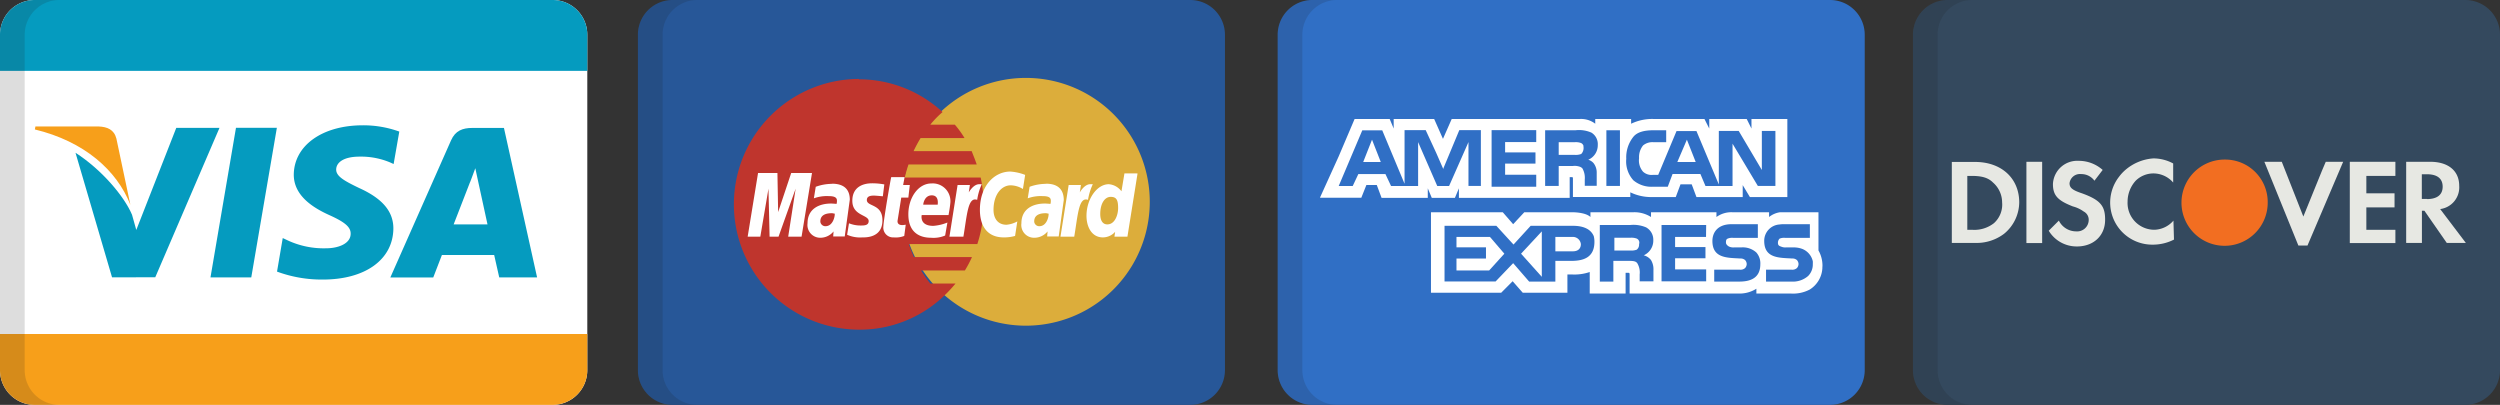 <svg xmlns="http://www.w3.org/2000/svg" xmlns:xlink="http://www.w3.org/1999/xlink" viewBox="0 0 494 80"><rect x="0" y="0" width="494" height="80" fill="#333333" stroke="none"/><defs><style>.cls-1{fill:none;}.cls-2{fill:#fff;}.cls-3{fill:#f79f1a;}.cls-4{fill:#059bbf;}.cls-5{fill:#202121;opacity:0.15;isolation:isolate;}.cls-6{fill:#275798;}.cls-7{clip-path:url(#clip-path);}.cls-8{fill:#dcad3b;}.cls-9{fill:#bf352d;}.cls-10{fill:#306fc5;}.cls-11{fill:#34495e;}.cls-12{fill:#f26e21;}.cls-13{fill:#e7e8e3;}</style><clipPath id="clip-path"><rect class="cls-1" x="139.28" y="10.6" width="94.08" height="58.8"/></clipPath></defs><title>Asset 1</title><g id="Layer_2" data-name="Layer 2"><g id="Layer_2-2" data-name="Layer 2"><path class="cls-2" d="M116.05,73.14A6.86,6.86,0,0,1,109.19,80H6.86A6.86,6.86,0,0,1,0,73.14V6.86A6.86,6.86,0,0,1,6.86,0H109.19a6.86,6.86,0,0,1,6.86,6.86V73.14Z"/><path class="cls-3" d="M25.76,40.46,23,27.39c-.46-1.8-1.82-2.33-3.51-2.4H7l-.11.59C16.64,27.94,23.08,33.63,25.76,40.46Z"/><polygon class="cls-4" points="54.71 25.25 46.63 25.25 41.59 54.82 49.65 54.82 54.71 25.25"/><path class="cls-4" d="M30.68,54.79,43.37,25.27H34.83l-7.9,20.17-.84-3c-1.55-3.66-6-8.93-11.17-12.25L22.14,54.8Z"/><path class="cls-4" d="M77.73,45.15c0-3.35-2.13-5.91-6.77-8-2.83-1.37-4.55-2.28-4.53-3.66s1.46-2.54,4.62-2.54a14.85,14.85,0,0,1,6,1.13l.73.33L78.9,26a20.81,20.81,0,0,0-7.22-1.24c-8,0-13.58,4-13.63,9.76,0,4.25,4,6.62,7.06,8s4.2,2.36,4.18,3.66c0,2-2.51,2.88-4.82,2.88a16.87,16.87,0,0,1-7.6-1.55l-1-.47-1.13,6.63a25.48,25.48,0,0,0,9,1.57C72.16,55.26,77.67,51.3,77.73,45.15Z"/><path class="cls-4" d="M87.32,50.39H97.65c.24,1,1,4.43,1,4.43h7.48L99.58,25.28H93.35c-1.93,0-3.37.53-4.22,2.45l-12,27.1h8.48S87,51.19,87.32,50.39Zm5.53-14.32c0,.08.66-1.71,1.07-2.83l.55,2.55,1.86,8.55H89.64C90.31,42.64,92.85,36.07,92.85,36.07Z"/><path class="cls-4" d="M109.19,0H6.86A6.86,6.86,0,0,0,0,6.86V14H116.05V6.86A6.86,6.86,0,0,0,109.19,0Z"/><path class="cls-3" d="M109.19,80H6.86A6.86,6.86,0,0,1,0,73.14V66H116.05v7.11A6.86,6.86,0,0,1,109.19,80Z"/><path class="cls-5" d="M4.88,73.14V6.86A6.86,6.86,0,0,1,11.74,0H6.86A6.86,6.86,0,0,0,0,6.86V73.14A6.86,6.86,0,0,0,6.86,80h4.88A6.86,6.86,0,0,1,4.88,73.14Z"/><path class="cls-6" d="M242.05,73.14A6.86,6.86,0,0,1,235.2,80H132.91a6.86,6.86,0,0,1-6.86-6.86V6.86A6.86,6.86,0,0,1,132.91,0H235.2a6.86,6.86,0,0,1,6.85,6.86V73.14Z"/><path class="cls-5" d="M130.93,73.14V6.86A6.86,6.86,0,0,1,137.78,0h-4.87a6.86,6.86,0,0,0-6.86,6.86V73.14A6.86,6.86,0,0,0,132.91,80h4.87A6.86,6.86,0,0,1,130.93,73.14Z"/><g class="cls-7"><path class="cls-8" d="M227.19,40.37a24.48,24.48,0,0,1-48.95,0h0a24.48,24.48,0,1,1,48.95,0Z"/></g><g class="cls-7"><path class="cls-9" d="M169.71,15.6a24.77,24.77,0,0,0,.15,49.54h0a24.05,24.05,0,0,0,16.46-6.47h0a27.48,27.48,0,0,0,2.5-2.65h-5c-.66-.81-1.24-1.69-1.83-2.57h8.67a23.33,23.33,0,0,0,1.4-2.65H180.59c-.37-.88-.73-1.69-1-2.57h13.53a25.09,25.09,0,0,0,.66-13.15h-15a24.28,24.28,0,0,1,.74-2.58H193c-.29-.88-.66-1.76-1-2.64H180.52a28.77,28.77,0,0,1,1.39-2.58h8.68a18.14,18.14,0,0,0-1.91-2.64h-4.86a19.81,19.81,0,0,1,2.43-2.5,24.38,24.38,0,0,0-16.46-6.47h-.08Z"/></g><g class="cls-7"><path class="cls-2" d="M178.68,46.62l.29-2.21c-.14,0-.44.07-.66.07-.88,0-1-.51-.95-.88l.73-4.56h1.4l.29-2.49h-1.32l.29-1.55h-2.64c-.08.08-1.55,8.67-1.55,9.7a1.94,1.94,0,0,0,2.06,2.21,4.58,4.58,0,0,0,2.06-.29Z"/></g><g class="cls-7"><path class="cls-2" d="M184.12,38.6c1.47,0,1.17,1.69,1.17,1.84h-2.86c0-.15.22-1.84,1.69-1.84Zm-4.63,3.75c0,3.75,2.42,4.63,4.48,4.63a5.9,5.9,0,0,0,2.79-.44l.45-2.57a9,9,0,0,1-2.8.66c-2.79,0-2.28-2.13-2.28-2.13h5.3c.14-.81.29-1.62.36-2.43a3.5,3.5,0,0,0-3.74-3.82c-2.65,0-4.56,2.87-4.56,6.1Z"/></g><g class="cls-7"><path class="cls-2" d="M200.58,46.62l.44-2.87a5.4,5.4,0,0,1-2.13.66c-1.84,0-2.57-1.4-2.57-2.94,0-3.09,1.62-4.85,3.38-4.85a4.73,4.73,0,0,1,2.43.73l.44-2.79a9.88,9.88,0,0,0-2.94-.66c-3,0-6,2.65-6,7.57,0,3.31,1.55,5.44,4.71,5.44A7.89,7.89,0,0,0,200.58,46.62Z"/></g><g class="cls-7"><path class="cls-2" d="M164.94,42.21c.07.44-.3,2.49-1.84,2.49a1,1,0,0,1-1-.88v-.07c0-.74.37-1.62,2.28-1.62.22,0,.36.08.59.08Zm-.59-5.88a9.41,9.41,0,0,0-3.16.58l-.37,2.28a7.49,7.49,0,0,1,2.87-.44c.95,0,1.69.15,1.69.88a1.87,1.87,0,0,1-.08.66s-.73-.07-1.1-.07c-2.28,0-4.63,1-4.63,3.9a2.52,2.52,0,0,0,2.5,2.86,3.36,3.36,0,0,0,2.64-1.25l-.07,1h2.28l1-7.27c0-3.09-2.65-3.16-3.6-3.16Z"/></g><g class="cls-7"><path class="cls-2" d="M170.37,46.91c.59,0,4,.15,4-3.38,0-3.31-3.08-2.65-3.08-4,0-.66.51-.88,1.39-.88.37,0,1.77.14,1.77.14l.29-2.35a13.28,13.28,0,0,0-2.42-.22c-1.92,0-3.9.81-3.9,3.46,0,3,3.23,2.72,3.23,4,0,.88-.88.88-1.61.88a6,6,0,0,1-2.28-.44l-.37,2.27a6.32,6.32,0,0,0,3,.52Z"/></g><g class="cls-7"><path class="cls-2" d="M220.94,41.1c0,1.4-.66,3.24-2.13,3.24-.95,0-1.4-.81-1.4-2.06,0-2.06.89-3.38,2.06-3.38s1.47.66,1.47,2.2Zm1.25-6.83-.59,3.53a3.45,3.45,0,0,0-2.5-1.4c-2.35,0-4.41,2.94-4.41,6.25,0,2.13,1,4.26,3.24,4.26a3.26,3.26,0,0,0,2.42-1.1l-.14.95h2.57l2-12.49Z"/></g><g class="cls-7"><polygon class="cls-2" points="150.24 46.76 151.85 37.28 152.07 46.76 153.84 46.76 157.22 37.28 155.75 46.76 158.39 46.76 160.45 34.19 156.34 34.19 153.76 41.91 153.62 34.19 149.79 34.19 147.74 46.76 150.24 46.76"/></g><g class="cls-7"><path class="cls-2" d="M190.37,46.76c.73-4.33.88-7.94,2.72-7.27A11.29,11.29,0,0,1,194,36.4h-.51c-1.18,0-2.06,1.62-2.06,1.62l.22-1.47h-2.43l-1.61,10.21Z"/></g><g class="cls-7"><path class="cls-2" d="M207.2,42.21c.07.44-.3,2.49-1.84,2.49a1,1,0,0,1-1-.88v-.07c0-.74.37-1.62,2.28-1.62.22,0,.37.08.59.08Zm-.59-5.88a9.45,9.45,0,0,0-3.16.58l-.37,2.28a7.49,7.49,0,0,1,2.87-.44c1,0,1.69.15,1.69.88a2.12,2.12,0,0,1-.07.66s-.74-.07-1.11-.07c-2.28,0-4.63,1-4.63,3.9a2.52,2.52,0,0,0,2.5,2.86A3.38,3.38,0,0,0,207,45.73l-.08,1h2.28l1-7.2c0-3.16-2.64-3.23-3.6-3.23Z"/></g><g class="cls-7"><path class="cls-2" d="M212.27,46.76c.73-4.33.88-7.94,2.72-7.27a11.64,11.64,0,0,1,.95-3.09h-.51c-1.18,0-2.06,1.62-2.06,1.62l.22-1.47h-2.42l-1.62,10.21Z"/></g><path class="cls-10" d="M368.47,73.14A6.86,6.86,0,0,1,361.62,80H259.33a6.86,6.86,0,0,1-6.86-6.86V6.86A6.86,6.86,0,0,1,259.33,0H361.62a6.86,6.86,0,0,1,6.85,6.86V73.14Z"/><path class="cls-5" d="M257.35,73.14V6.86A6.86,6.86,0,0,1,264.2,0h-4.87a6.86,6.86,0,0,0-6.86,6.86V73.14A6.86,6.86,0,0,0,259.33,80h4.88A6.86,6.86,0,0,1,257.35,73.14Z"/><polygon class="cls-2" points="269.37 32.01 272.84 32.01 271.11 27.6 269.37 32.01"/><polygon class="cls-2" points="287.8 46.82 287.8 48.87 293.63 48.87 293.63 51.08 287.8 51.08 287.8 53.44 294.26 53.44 297.26 50.13 294.42 46.82 287.8 46.82"/><polygon class="cls-2" points="333.33 27.6 331.44 32.01 335.07 32.01 333.33 27.6"/><polygon class="cls-2" points="304.66 54.7 304.66 45.72 300.56 50.13 304.66 54.7"/><path class="cls-2" d="M312.38,48.24a1.59,1.59,0,0,0-1.73-1.42h-3.31v2.84h3.47C311.75,49.66,312.38,49.18,312.38,48.24Z"/><path class="cls-2" d="M323.41,49.34a1.24,1.24,0,0,0,.47-1.1.87.87,0,0,0-.47-1.1,3,3,0,0,0-1.26-.16H319V49.5h3.15A3,3,0,0,0,323.41,49.34Z"/><path class="cls-2" d="M346.09,23.51V25.4l-.94-1.89h-7.4V25.4l-.95-1.89H326.72a9.57,9.57,0,0,0-4.41.94v-.94h-7.09v.94a4.56,4.56,0,0,0-3-.94H286.86l-1.73,3.93-1.74-3.93h-8V25.4l-.79-1.89h-6.93l-3.15,7.4-3.63,8-.06.16H269l.06-.16.94-2.36h2.05L273,39.1h9.13V37.21l.79,1.89h4.57l.79-1.89V39.1h21.89V35h.32c.32,0,.32,0,.32.47v3.46h11.34V38a9.45,9.45,0,0,0,4.25.94h4.73l.94-2.52h2.21l.94,2.52h9.14V36.58l1.42,2.36h7.4V23.51Zm-53.4,13.23h-2.52V28.07l-.16.37h0l-3.67,8.31H284l-3.78-8.67v8.67h-5.35l-1.11-2.36h-5.35l-1.11,2.36h-2.77l4.66-11h3.94l4.41,10.56V25.71h4.18l.07.16h0l2,4.33,1.42,3.24,0-.17,3.15-7.56h4.26v11Zm10.87-8.67h-6.15v2.05h6v2.21h-6v2.2h6.15V36.9h-8.82V25.71h8.82v2.36Zm11.24,4.07h0a1.19,1.19,0,0,1,.15.18,3,3,0,0,1,.56,1.85v.07h0v2.48h-2.36V35.48a3.78,3.78,0,0,0-.47-2.21,1.37,1.37,0,0,0-.47-.31,3,3,0,0,0-1.42-.16H308v3.94h-2.68v-11h6a6.07,6.07,0,0,1,3.15.47,2.66,2.66,0,0,1,1.25,2.45,3.12,3.12,0,0,1-1.88,2.91A2.19,2.19,0,0,1,314.8,32.14Zm5.3,4.6h-2.68v-11h2.68Zm30.72,0h-3.47l-5-8.35v8.36H337L336,34.38H330.5l-.95,2.52h-3a5.52,5.52,0,0,1-3.78-1.26,5.54,5.54,0,0,1-1.42-4.26A6.48,6.48,0,0,1,322.78,27c.79-.94,2.2-1.26,3.94-1.26h2.52v2.36h-2.52a2.87,2.87,0,0,0-2.05.64,3.69,3.69,0,0,0-.79,2.52,3.41,3.41,0,0,0,.79,2.67,2.47,2.47,0,0,0,1.89.63h1.1l3.62-8.66h3.94l4.42,10.55V25.87h3.93l4.57,7.72V25.87h2.68V36.74Z"/><path class="cls-2" d="M312.55,30.3a.67.67,0,0,0,.12-.16,1.72,1.72,0,0,0,.22-1.19.77.77,0,0,0,0-.15,0,0,0,0,1,0,0h0a.89.89,0,0,0-.48-.54,3,3,0,0,0-1.26-.16H308V30.6h3.15a3,3,0,0,0,1.26-.16l.13-.1h0Z"/><path class="cls-2" d="M360.12,52.49a6.06,6.06,0,0,0-.79-3V42.41h0v-.47h-7.59a4.48,4.48,0,0,0-2.17.94v-.94h-7.25a5,5,0,0,0-3.15.94v-.94H326.24v.94a6.11,6.11,0,0,0-3.46-.94h-8.51v.94c-.79-.78-2.68-.94-3.62-.94H301.2L299,44.3l-2.05-2.36H282.76V57.85h13.87l2.27-2.28,2,2.28h8.82V54.23h.79a9.43,9.43,0,0,0,3.62-.48V58h7.09v-4.1h.32c.47,0,.47,0,.47.47V58h21.43a6.19,6.19,0,0,0,3.62-.95V58h6.77a7.06,7.06,0,0,0,3.78-.79A5.31,5.31,0,0,0,360.1,53s0-.11,0-.16h0C360.11,52.7,360.12,52.6,360.12,52.49Zm-49.63-.94h-3.15v4.09h-5.18l-3-3.46h0L299,52l-3.47,3.62H285.44v-11h10.24l2.8,3.06.59.64.08-.08,3.31-3.62h8.34c1.63,0,3.44.4,4.13,2.05a4.55,4.55,0,0,1,.13,1.1C315.06,50.92,312.85,51.55,310.49,51.55Zm15.75-.16a3.52,3.52,0,0,1,.48,2v2.2H324V54.23a3.54,3.54,0,0,0-.47-2.21c-.32-.47-.95-.47-1.89-.47h-2.84v4.09h-2.68V44.46h6a6.38,6.38,0,0,1,3.15.47,2.78,2.78,0,0,1,1.42,2.52,3.17,3.17,0,0,1-1.89,3A2.66,2.66,0,0,1,326.24,51.39Zm10.87-4.57H331v2h6v2.21h-6v2.2h6.14v2.36h-8.82V44.46h8.82Zm6.62,8.82h-5V53.28h5a1.34,1.34,0,0,0,1.1-.31,1.22,1.22,0,0,0,.32-.79,1.19,1.19,0,0,0-.32-.79,1.3,1.3,0,0,0-.94-.31c-2.52-.16-5.52,0-5.52-3.47,0-1.58.95-3.31,3.79-3.31h5.19V47h-4.88a2.29,2.29,0,0,0-1.1.16c-.32.15-.32.47-.32.79s.32.63.63.78a2,2,0,0,0,.95.16h1.42a4,4,0,0,1,3,1,3.26,3.26,0,0,1,.79,2.36C347.83,54.54,346.41,55.64,343.73,55.64Zm13.55-1.1a4.59,4.59,0,0,1-3.31,1.1h-5V53.28h5a1.34,1.34,0,0,0,1.1-.31,1.22,1.22,0,0,0,.32-.79,1.19,1.19,0,0,0-.32-.79,1.3,1.3,0,0,0-.94-.31c-2.52-.16-5.52,0-5.52-3.47a3.22,3.22,0,0,1,3-3.25,5.27,5.27,0,0,1,.82-.06h5.2V47h-4.89a2.29,2.29,0,0,0-1.1.16,1.17,1.17,0,0,0-.32.79c0,.47.16.63.63.78a2,2,0,0,0,.95.16h1.42a4.84,4.84,0,0,1,1.68.25,3.42,3.42,0,0,1,2.21,2.49,4.93,4.93,0,0,1,0,.57A3.2,3.2,0,0,1,357.28,54.54Z"/><path class="cls-11" d="M494,73.14A6.86,6.86,0,0,1,487.14,80H384.86A6.86,6.86,0,0,1,378,73.14V6.86A6.86,6.86,0,0,1,384.86,0H487.14A6.86,6.86,0,0,1,494,6.86V73.14Z"/><path class="cls-5" d="M382.87,73.14V6.86A6.86,6.86,0,0,1,389.73,0h-4.87A6.86,6.86,0,0,0,378,6.86V73.14A6.86,6.86,0,0,0,384.86,80h4.87A6.86,6.86,0,0,1,382.87,73.14Z"/><path class="cls-12" d="M448.1,40a8.4,8.4,0,0,0-8.49-8.47h0A8.52,8.52,0,1,0,448.1,40Z"/><path class="cls-13" d="M429.47,43.6a5.17,5.17,0,0,1-3.71,1.8,5.29,5.29,0,0,1-5.35-5.56,6.18,6.18,0,0,1,1.6-4.13h0a5,5,0,0,1,3.48-1.44,5.17,5.17,0,0,1,3.93,1.8V32.3a8.29,8.29,0,0,0-3.93-1,9.49,9.49,0,0,0-5.55,2.31h0a8.4,8.4,0,0,0-1.21,1.31,8.31,8.31,0,0,0,6.76,13.42h.16a9.19,9.19,0,0,0,3.93-1l-.11-3.77c-.05.06.06.11,0,.16Z"/><polygon class="cls-13" points="458.85 33.66 458.85 33.66 455.14 42.79 450.88 31.97 447.44 31.97 454.16 48.52 455.96 48.52 463.01 31.97 459.57 31.97 458.85 33.66"/><polygon class="cls-13" points="464.32 39.18 464.32 48.03 473.16 48.03 473.33 48.03 473.33 45.41 470.54 45.41 467.59 45.41 467.59 42.46 467.59 40.98 473.16 40.98 473.16 38.2 467.59 38.2 467.59 34.76 473.33 34.76 473.33 31.97 464.32 31.97 464.32 39.18"/><path class="cls-13" d="M390.26,32h-4.58V48h4.58a9,9,0,0,0,5.74-1.8A8.12,8.12,0,0,0,399,40C399,35.25,395.51,32,390.26,32ZM394,44.1a6.28,6.28,0,0,1-4.26,1.31h-1V34.76h.82c2,0,3.27.32,4.26,1.31a5.25,5.25,0,0,1,1.8,3.93A4.92,4.92,0,0,1,394,44.1Z"/><rect class="cls-13" x="400.42" y="31.97" width="3.11" height="16.06"/><path class="cls-13" d="M411.4,38.2c-2-.66-2.46-1.15-2.46-2a2.07,2.07,0,0,1,2.29-1.8,3.18,3.18,0,0,1,2.63,1.31l1.63-2.13a7.1,7.1,0,0,0-4.75-1.8,4.81,4.81,0,0,0-5.08,4.59c0,2.29,1,3.27,3.94,4.42a6.34,6.34,0,0,1,2.13,1,1.82,1.82,0,0,1,1,1.64,2.28,2.28,0,0,1-2.46,2.29,3.81,3.81,0,0,1-3.44-2.13l-2,2a6.44,6.44,0,0,0,5.58,3.11c3.27,0,5.56-2.13,5.56-5.24C416,40.66,415,39.51,411.4,38.2Z"/><path class="cls-13" d="M482.18,41.31a4.32,4.32,0,0,0,3.76-4.59c0-2.94-2.13-4.75-5.73-4.75h-4.75V48h3.11V41.64h.49L483.48,48h3.77Zm-2.63-2h-1V34.43h1c2,0,3.12.82,3.12,2.46S481.52,39.34,479.55,39.34Z"/></g></g></svg>